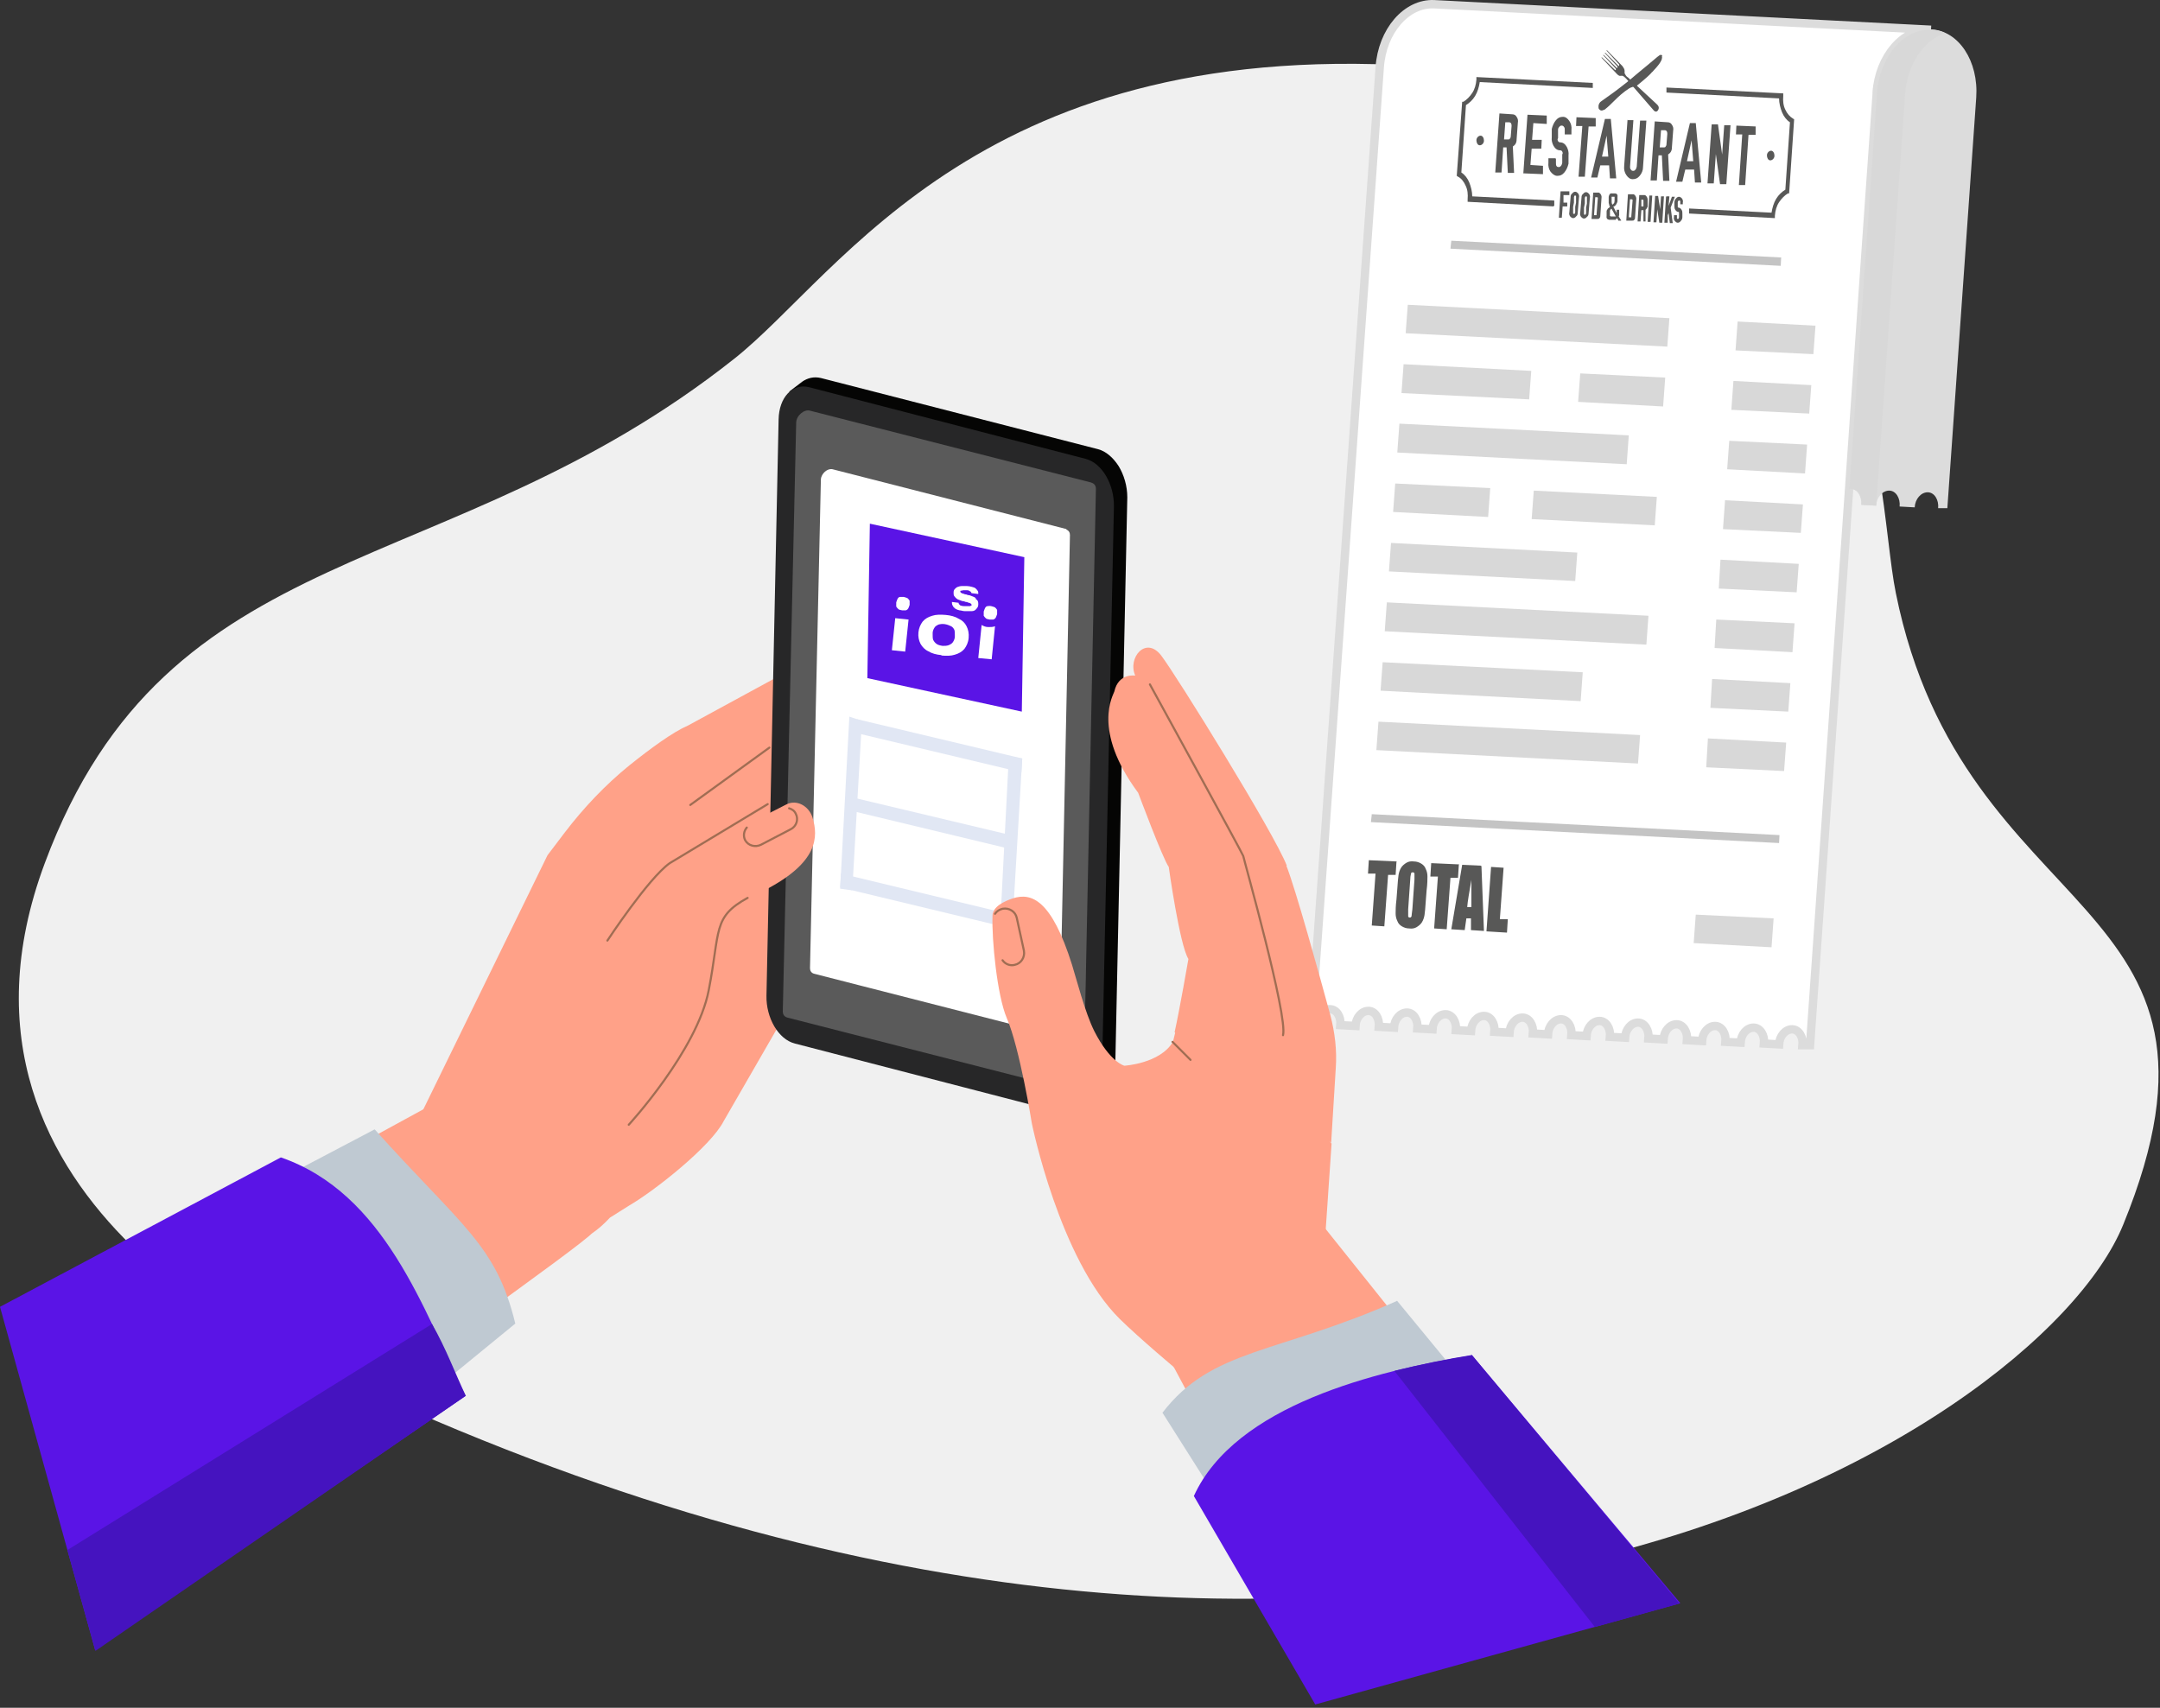 <svg width="516" height="408" viewBox="0 0 516 408" fill="none" xmlns="http://www.w3.org/2000/svg">
<rect x="0" y="0" width="516" height="408" fill="#333333" stroke="none"/>
<path d="M75.5 326.51C75.5 326.51 -20.4 289.61 10.7 206.21C40.2 127.01 106.6 140.21 175.4 85.71C201.2 65.31 234.7 7.51 343.3 16.11C451.9 24.71 447.4 114.91 452.9 141.71C469.1 221.81 539.7 213.11 507.2 292.61C486.8 342.71 323.4 446.01 75.4 326.41L75.5 326.51Z" fill="#F0F0F0"/>
<path d="M461.3 7.11C454.7 6.81 448.9 13.51 448.3 22.21L441.7 116.81C441.8 116.81 442 116.81 442.1 116.81C443.7 116.81 444.8 118.61 444.6 120.61L448.2 120.81C448.3 118.81 449.7 117.21 451.3 117.21C452.9 117.21 454 119.01 453.8 121.01L457.4 121.21C457.5 119.21 458.9 117.61 460.5 117.61C462.1 117.61 463.2 119.41 463 121.41H465.2C465.2 121.51 472.1 23.31 472.1 23.31C472.7 14.61 467.9 7.31 461.3 7.01V7.11Z" fill="#DCDCDC"/>
<path d="M448.3 22.21C448.9 13.51 454.7 6.81 461.3 7.11L342.6 1.01C336 0.71 330.2 7.41 329.6 16.11L313.3 244.61H314.6C314.7 242.61 316.1 241.01 317.7 241.11C319.3 241.11 320.4 242.91 320.2 244.91L323.8 245.11C323.9 243.11 325.3 241.51 326.9 241.51C328.5 241.51 329.6 243.31 329.4 245.31L333 245.51C333.1 243.51 334.5 241.91 336.1 241.91C337.7 241.91 338.8 243.71 338.6 245.71L342.2 245.91C342.3 243.91 343.7 242.31 345.3 242.31C346.9 242.31 348 244.11 347.8 246.11L351.4 246.31C351.5 244.31 352.9 242.71 354.5 242.71C356.1 242.71 357.2 244.51 357 246.51L360.6 246.71C360.7 244.71 362.1 243.11 363.7 243.11C365.3 243.11 366.4 244.91 366.2 246.91L369.8 247.11C369.9 245.11 371.3 243.51 372.9 243.51C374.5 243.51 375.6 245.31 375.4 247.31L379 247.51C379.1 245.51 380.5 243.91 382.1 243.91C383.7 243.91 384.8 245.71 384.6 247.71L388.2 247.91C388.3 245.91 389.7 244.31 391.3 244.31C392.9 244.31 394 246.11 393.8 248.11L397.4 248.31C397.5 246.31 398.9 244.71 400.5 244.71C402.1 244.71 403.2 246.51 403 248.51L406.6 248.71C406.7 246.71 408.1 245.11 409.7 245.11C411.3 245.11 412.4 246.91 412.2 248.91L415.8 249.11C415.9 247.11 417.3 245.51 418.9 245.51C420.5 245.51 421.6 247.31 421.4 249.31L425 249.51C425.1 247.51 426.5 245.91 428.1 245.91C429.7 245.91 430.8 247.71 430.6 249.71H432.4L441.8 115.81L445.5 62.51L448.4 21.21L448.3 22.21Z" fill="white" stroke="#DCDCDC" stroke-width="2" stroke-miterlimit="10"/>
<g style="mix-blend-mode:multiply">
<path d="M455.1 22.51C455.6 15.41 459.6 9.51 464.7 7.91C463.7 7.41 462.6 7.11 461.4 7.11C454.8 6.81 449 13.51 448.4 22.21L441.8 116.81C441.9 116.81 442.1 116.81 442.2 116.81C443.8 116.81 444.9 118.61 444.7 120.61L448.2 120.81L455.1 22.61V22.51Z" fill="#D8D8D8"/>
</g>
<path d="M425.4 63.51L346.5 59.41L346.7 57.51L425.5 61.51L425.4 63.51Z" fill="#C4C4C4"/>
<path d="M425 201.41L327.5 196.41L327.7 194.51L425.1 199.51L425 201.41Z" fill="#C4C4C4"/>
<path d="M398.3 82.81L335.8 79.61L336.3 72.81L398.8 76.01L398.3 82.81Z" fill="#D8D8D8"/>
<path d="M433.2 84.61L414.6 83.71L415.1 76.81L433.7 77.81L433.2 84.61Z" fill="#D8D8D8"/>
<path d="M365.3 95.41L334.8 93.91L335.3 87.01L365.8 88.61L365.3 95.41Z" fill="#D8D8D8"/>
<path d="M397.3 97.11L377 96.01L377.5 89.21L397.8 90.21L397.3 97.11Z" fill="#D8D8D8"/>
<path d="M432.2 98.81L413.6 97.91L414.1 91.01L432.7 92.01L432.2 98.81Z" fill="#D8D8D8"/>
<path d="M388.6 110.91L333.8 108.11L334.3 101.21L389.1 104.01L388.6 110.91Z" fill="#D8D8D8"/>
<path d="M431.2 113.11L412.6 112.11L413.1 105.31L431.7 106.21L431.2 113.11Z" fill="#D8D8D8"/>
<path d="M355.5 123.51L332.8 122.31L333.3 115.51L356 116.61L355.5 123.51Z" fill="#D8D8D8"/>
<path d="M395.3 125.51L365.9 124.01L366.4 117.21L395.8 118.71L395.3 125.51Z" fill="#D8D8D8"/>
<path d="M430.2 127.31L411.6 126.41L412.1 119.51L430.7 120.51L430.2 127.31Z" fill="#D8D8D8"/>
<path d="M376.3 138.81L331.8 136.51L332.3 129.71L376.8 132.01L376.3 138.81Z" fill="#D8D8D8"/>
<path d="M429.2 141.51L410.6 140.61L411 133.71L429.7 134.71L429.2 141.51Z" fill="#D8D8D8"/>
<path d="M393.3 154.01L330.8 150.81L331.3 143.91L393.8 147.11L393.3 154.01Z" fill="#D8D8D8"/>
<path d="M428.2 155.81L409.6 154.81L410 148.01L428.7 148.91L428.2 155.81Z" fill="#D8D8D8"/>
<path d="M377.6 167.51L329.8 165.01L330.3 158.21L378.1 160.61L377.6 167.51Z" fill="#D8D8D8"/>
<path d="M427.2 170.01L408.6 169.11L409 162.21L427.7 163.21L427.2 170.01Z" fill="#D8D8D8"/>
<path d="M391.3 182.41L328.8 179.21L329.3 172.41L391.8 175.61L391.3 182.41Z" fill="#D8D8D8"/>
<path d="M426.2 184.21L407.6 183.31L408 176.41L426.7 177.41L426.2 184.21Z" fill="#D8D8D8"/>
<path d="M423.2 226.31L404.6 225.31L405.1 218.51L423.7 219.41L423.2 226.31Z" fill="#D8D8D8"/>
<path d="M333.6 205.91L333.4 209.01H331.6L330.7 221.31L327.7 221.11L328.6 208.71H326.8L327 205.51L333.7 205.81L333.6 205.91Z" fill="#585857"/>
<path d="M340.6 215.31C340.5 216.91 340.4 217.91 340.3 218.61C340.2 219.21 340 219.81 339.7 220.31C339.4 220.81 338.9 221.21 338.4 221.51C337.9 221.81 337.3 221.91 336.6 221.81C336 221.81 335.4 221.61 334.9 221.31C334.4 221.01 334 220.61 333.8 220.01C333.5 219.41 333.4 218.81 333.4 218.21C333.4 217.61 333.4 216.41 333.6 214.91L333.8 212.31C333.9 210.71 334 209.71 334.1 209.01C334.2 208.41 334.4 207.81 334.7 207.31C335 206.81 335.5 206.41 336 206.11C336.5 205.81 337.1 205.71 337.8 205.81C338.4 205.81 339 206.01 339.5 206.31C340 206.61 340.4 207.01 340.6 207.61C340.9 208.21 341 208.81 341 209.41C341 210.01 341 211.21 340.8 212.71L340.6 215.31ZM337.9 210.11C337.9 209.41 337.9 208.91 337.9 208.71C337.9 208.51 337.7 208.41 337.5 208.41C337.3 208.41 337.2 208.41 337.1 208.61C337.1 208.81 336.9 209.21 336.9 210.01L336.4 217.21C336.4 218.11 336.4 218.71 336.4 218.91C336.4 219.11 336.6 219.21 336.8 219.21C337 219.21 337.1 219.11 337.2 218.91C337.2 218.71 337.3 218.11 337.4 217.21L337.9 210.11Z" fill="#585857"/>
<path d="M348.5 206.61L348.3 209.71H346.5L345.6 222.01L342.6 221.81L343.5 209.41H341.7L341.9 206.21L348.6 206.51L348.5 206.61Z" fill="#585857"/>
<path d="M353.9 206.91L354.5 222.41L351.4 222.21V219.41H350.3L349.9 222.21L346.7 222.01L349.3 206.61L353.7 206.81L353.9 206.91ZM351.5 216.71C351.5 214.91 351.5 212.81 351.5 210.21C351 213.11 350.6 215.31 350.5 216.71H351.5Z" fill="#585857"/>
<path d="M359.2 207.21L358.3 219.61H360.2L360 222.81L355.1 222.51L356.2 207.11L359.2 207.31V207.21Z" fill="#585857"/>
<path d="M374.9 45.71V46.61H373.5V48.41C373.4 48.41 374.4 48.41 374.4 48.41V49.31H373.3L373.1 52.01H372.4L372.8 45.71H374.8H374.9Z" fill="#585857"/>
<path d="M375.6 46.21C375.8 45.91 376.1 45.81 376.3 45.81C376.6 45.81 376.8 46.01 377 46.21C377.2 46.51 377.3 46.81 377.2 47.21L376.9 50.81C376.9 51.21 376.8 51.51 376.5 51.71C376.3 52.01 376 52.11 375.8 52.11C375.5 52.11 375.3 51.91 375.1 51.71C374.9 51.41 374.8 51.11 374.9 50.71L375.2 47.11C375.2 46.71 375.3 46.41 375.6 46.21ZM376.5 46.81C376.5 46.81 376.4 46.71 376.3 46.71C376.3 46.71 376.1 46.71 376.1 46.81C376.1 46.81 376 47.01 376 47.11V48.41L375.8 49.41V50.71C375.8 50.81 375.8 50.91 375.8 51.01C375.8 51.01 375.9 51.11 376 51.11C376 51.11 376.2 51.11 376.2 51.01C376.2 51.01 376.3 50.81 376.3 50.71V49.41L376.5 48.41V47.11C376.5 47.01 376.5 46.91 376.5 46.81Z" fill="#585857"/>
<path d="M378.2 46.31C378.4 46.01 378.7 45.91 378.9 45.91C379.2 45.91 379.4 46.11 379.6 46.31C379.8 46.61 379.9 46.91 379.8 47.31L379.5 50.91C379.5 51.31 379.4 51.61 379.1 51.81C378.9 52.11 378.6 52.21 378.4 52.21C378.1 52.21 377.9 52.01 377.7 51.81C377.5 51.51 377.4 51.21 377.5 50.81L377.8 47.21C377.8 46.81 377.9 46.51 378.2 46.31ZM379.1 47.01C379.1 47.01 379 46.91 378.9 46.91C378.9 46.91 378.7 46.91 378.7 47.01C378.7 47.01 378.6 47.21 378.6 47.31V48.61L378.4 49.61V50.91C378.4 51.01 378.4 51.11 378.4 51.21C378.4 51.21 378.5 51.31 378.6 51.31C378.6 51.31 378.8 51.31 378.8 51.21C378.8 51.21 378.9 51.01 378.9 50.91V49.61L379.1 48.61V47.31C379.1 47.21 379.1 47.11 379.1 47.01Z" fill="#585857"/>
<path d="M380.5 46.01H381.9C382.1 46.01 382.2 46.21 382.4 46.41C382.5 46.61 382.6 46.81 382.6 47.01L382.3 51.51C382.3 51.71 382.3 51.91 382.1 52.11C382 52.31 381.8 52.31 381.6 52.31H380.2L380.6 46.01H380.5ZM381.1 46.91L380.8 51.41H381.2C381.2 51.41 381.3 51.41 381.4 51.41C381.4 51.41 381.4 51.31 381.4 51.21L381.7 47.41V47.21C381.7 47.21 381.6 47.11 381.5 47.11H381.1V46.91Z" fill="#585857"/>
<path d="M386 52.51H384.4C383.9 52.41 383.7 52.11 383.8 51.51V50.51C383.8 50.31 383.9 50.11 384 50.01C384 49.91 384.2 49.71 384.4 49.61L384.6 49.41C384.5 49.21 384.4 49.01 384.4 48.91C384.4 48.81 384.4 48.71 384.3 48.51C384.3 48.31 384.3 48.21 384.3 48.01V47.01C384.4 46.41 384.7 46.11 385.1 46.21H385.8C386.3 46.21 386.5 46.61 386.4 47.11V48.01C386.4 48.31 386.2 48.61 386.1 48.81C386 49.01 385.8 49.21 385.6 49.31H385.4C385.4 49.41 386.2 50.91 386.2 50.91V50.11H386.8V51.51C386.7 51.51 386.7 51.61 386.7 51.71L387.3 52.71H386.6L386.4 52.21C386.4 52.21 386.2 52.21 386.1 52.21L386 52.51ZM384.7 51.71H386L385 49.91H384.8C384.8 50.11 384.6 50.21 384.6 50.31C384.6 50.31 384.6 50.51 384.6 50.61V51.41C384.6 51.51 384.6 51.61 384.6 51.61C384.6 51.61 384.6 51.61 384.8 51.61L384.7 51.71ZM385 47.21V48.11C385 48.31 385 48.61 385.2 48.91C385.4 48.71 385.5 48.61 385.6 48.51C385.6 48.41 385.7 48.21 385.7 48.01V47.21C385.7 47.11 385.7 47.01 385.7 47.01C385.7 47.01 385.7 47.01 385.5 47.01H385.2H385C385 47.01 385 47.11 385 47.21Z" fill="#585857"/>
<path d="M388.8 46.41H390.2C390.4 46.41 390.5 46.61 390.7 46.81C390.8 47.01 390.9 47.21 390.9 47.41L390.6 51.91C390.6 52.11 390.6 52.31 390.4 52.51C390.3 52.71 390.1 52.71 389.9 52.71H388.5L388.9 46.41H388.8ZM389.4 47.41L389.1 51.91H389.5C389.5 51.91 389.6 51.91 389.7 51.91C389.7 51.91 389.7 51.81 389.7 51.71L390 47.91V47.71C390 47.71 389.9 47.61 389.8 47.61H389.4V47.41Z" fill="#585857"/>
<path d="M391.5 46.61H392.9C393.1 46.61 393.2 46.81 393.4 47.01C393.5 47.21 393.6 47.41 393.6 47.61V49.41C393.4 49.71 393.3 50.01 393.1 50.11V52.91C393.2 52.91 392.6 52.91 392.6 52.91V50.21C392.5 50.21 392.1 50.21 392.1 50.21L391.9 52.91H391.2L391.6 46.61H391.5ZM392.1 47.51V49.31C392 49.31 392.4 49.31 392.4 49.31C392.4 49.31 392.5 49.31 392.6 49.31C392.6 49.31 392.6 49.21 392.6 49.11V48.01V47.81C392.6 47.81 392.5 47.71 392.4 47.71H392L392.1 47.51Z" fill="#585857"/>
<path d="M394.3 53.01H393.6L394 46.71H394.7L394.3 53.01Z" fill="#585857"/>
<path d="M395.4 46.81H396.1L396.6 50.01L396.8 46.91H397.5L397.1 53.21H396.4L395.9 50.01L395.7 53.11H395L395.4 46.81Z" fill="#585857"/>
<path d="M398.1 46.91H398.8L398.6 49.21L399.4 47.01H400.1L399.1 49.61L399.6 53.31H398.9L398.6 50.91L398.4 51.41V53.21C398.3 53.21 397.6 53.21 397.6 53.21L398 47.01L398.1 46.91Z" fill="#585857"/>
<path d="M400.6 51.51V51.91C400.6 52.01 400.6 52.11 400.6 52.21C400.6 52.21 400.7 52.31 400.8 52.31C400.8 52.31 401 52.31 401 52.21C401 52.21 401.1 52.01 401.1 51.91V51.01C401.1 50.91 401.1 50.81 401.1 50.71C401.1 50.71 401 50.61 400.9 50.61C400.6 50.61 400.4 50.41 400.2 50.11C400 49.81 400 49.51 400 49.21V48.31C400 47.91 400.2 47.61 400.4 47.41C400.6 47.11 400.9 47.01 401.1 47.01C401.4 47.01 401.6 47.21 401.8 47.41C402 47.71 402.1 48.01 402 48.41V48.81H401.4V48.31C401.4 48.21 401.4 48.11 401.4 48.01C401.4 48.01 401.3 47.91 401.2 47.91C401.2 47.91 401 47.91 400.9 48.01C400.9 48.01 400.8 48.21 400.8 48.31V49.21C400.8 49.31 400.8 49.41 400.8 49.51C400.8 49.51 400.9 49.61 401 49.61C401.3 49.61 401.5 49.81 401.7 50.11C401.9 50.41 401.9 50.71 401.9 51.01V51.91C401.9 52.31 401.7 52.61 401.5 52.81C401.3 53.11 401 53.21 400.8 53.21C400.5 53.21 400.3 53.01 400.1 52.81C399.9 52.51 399.8 52.21 399.9 51.81V51.41H400.6V51.51Z" fill="#585857"/>
<path d="M424 52.11L403.5 51.01V49.81L423.2 50.81C423.4 49.61 423.7 48.51 424.3 47.51C424.9 46.51 425.7 45.81 426.5 45.31L427.6 29.21C426.8 28.71 426.1 27.81 425.7 26.81C425.3 25.81 425 24.61 425 23.51L398.1 22.11V20.91L426 22.31V22.91C425.9 24.11 426 25.21 426.5 26.21C426.9 27.11 427.6 27.91 428.3 28.31L428.6 28.51L427.4 46.21H427.1C426.3 46.71 425.6 47.41 425 48.31C424.4 49.21 424.1 50.31 424 51.51V52.11Z" fill="#585857"/>
<path d="M371.1 49.31L350.6 48.21V47.61C350.7 46.41 350.6 45.31 350.1 44.31C349.7 43.41 349.1 42.61 348.3 42.21L348 42.01L349.3 24.31H349.6C350.4 23.81 351.1 23.11 351.7 22.21C352.3 21.31 352.6 20.21 352.7 19.01V18.41L380.5 19.81V21.01L353.5 19.61C353.3 20.81 353 21.91 352.4 22.91C351.8 23.91 351 24.61 350.2 25.11L349.1 41.21C349.9 41.71 350.6 42.61 351 43.61C351.4 44.61 351.7 45.81 351.7 46.91L371.3 47.91V49.11L371.1 49.31Z" fill="#585857"/>
<path d="M388.8 18.51C388.5 18.21 388.3 17.91 388.1 17.51C388.1 17.31 388.1 17.11 388.1 16.91C388.1 16.51 387.8 16.11 387.6 15.81L383.9 12.01C383.9 12.01 383.9 12.01 383.8 12.01V12.11L386.8 15.41C386.8 15.41 386.8 15.61 386.8 15.71C386.8 15.71 386.6 15.81 386.6 15.71C386.4 15.51 383.5 12.61 383.5 12.61C383.5 12.61 383.5 12.61 383.4 12.61V12.71L386.4 15.91C386.4 15.91 386.4 16.11 386.4 16.21C386.4 16.21 386.3 16.21 386.2 16.21L383.1 13.11C383.1 13.11 383.1 13.11 383 13.11V13.21C383 13.21 385.8 16.21 386 16.41C386 16.41 386 16.61 386 16.71C386 16.71 385.8 16.81 385.8 16.71L382.7 13.71C382.7 13.71 382.7 13.71 382.6 13.71V13.81L386.3 17.71C386.6 18.01 386.9 18.21 387.2 18.11C387.3 18.11 387.5 18.11 387.6 18.11C387.9 18.21 388.2 18.51 388.5 18.81L395 26.31C395 26.31 395.6 27.11 396.1 26.31C396.6 25.51 395.8 24.91 395.8 24.91L388.7 18.31L388.8 18.51Z" fill="#585857"/>
<path d="M397.1 13.41C397.1 13.31 397 13.11 396.8 13.11C396.7 13.11 396.5 13.11 396.3 13.31L395.9 13.61C395.1 14.31 394.2 15.01 393.4 15.71C392.7 16.31 391.9 16.91 391.1 17.61L389.2 19.21C389.1 19.31 385.9 21.81 385.3 22.21C385.3 22.21 382.9 23.91 382.5 24.21C382.2 24.41 382 24.71 381.9 25.11C381.9 25.41 381.9 25.61 381.9 25.91C382.1 26.21 382.3 26.41 382.6 26.41C382.9 26.41 383.1 26.21 383.3 26.21C384.2 25.51 384.9 24.81 385.6 24.11C386.7 23.01 387.8 22.01 389.2 21.11C389.3 21.11 389.5 20.91 389.6 20.91C389.9 20.81 390.1 20.71 390.4 20.71C390.6 20.71 390.9 20.71 391.1 20.41C391.1 20.41 393.5 18.51 394.5 17.41C394.5 17.41 394.6 17.21 394.7 17.21C396.2 15.61 397.3 14.31 397 13.41H397.1Z" fill="#585857"/>
<path d="M396.8 13.61C396.8 13.61 396.8 13.31 396.3 13.61C395.3 14.41 394.4 15.21 393.4 16.01C392.6 16.61 391.9 17.31 391.1 17.91L389.2 19.51C389.2 19.51 385.9 22.11 385.2 22.61C385.2 22.61 382.8 24.31 382.4 24.61C382.1 24.91 381.8 25.31 382 25.81C382.3 26.51 383 26.01 383 26.01C385.2 24.21 386.6 22.31 388.9 20.91C389.1 20.81 389.2 20.71 389.4 20.61C389.8 20.51 390.1 20.41 390.3 20.41C390.5 20.41 390.7 20.41 390.9 20.21C391.1 20.01 393.3 18.31 394.3 17.21C395.2 16.21 397 14.31 396.7 13.61" fill="#585857"/>
<path d="M354.5 33.61C354.5 34.21 354 34.71 353.5 34.71C353 34.71 352.7 34.11 352.7 33.51C352.7 32.91 353.2 32.41 353.7 32.41C354.2 32.41 354.5 33.01 354.5 33.61Z" fill="#585857"/>
<path d="M423.9 37.21C423.9 37.81 423.4 38.31 422.9 38.31C422.4 38.31 422.1 37.71 422.1 37.11C422.1 36.51 422.6 36.01 423.1 36.01C423.6 36.01 423.9 36.61 423.9 37.21Z" fill="#585857"/>
<path d="M358.3 27.11L361.3 27.31C361.7 27.31 362.1 27.51 362.3 27.91C362.6 28.31 362.7 28.81 362.6 29.31L362.3 33.31C362.3 34.11 362 34.61 361.4 35.01L361.7 41.31H360.2L359.9 35.21H359.1L358.7 41.21H357.2L358.2 27.11H358.3ZM359.6 29.21L359.3 33.31H360.3C360.5 33.31 360.6 33.31 360.7 33.11C360.8 33.01 360.9 32.81 360.9 32.61L361.1 30.11C361.1 29.91 361.1 29.71 361 29.51C360.9 29.31 360.8 29.31 360.6 29.21H359.6Z" fill="#585857"/>
<path d="M363.9 41.51L364.9 27.41L369.5 27.61V29.61C369.4 29.61 366.3 29.41 366.3 29.41L366 33.41H368.3C368.3 33.51 368.2 35.51 368.2 35.51H365.9C365.9 35.41 365.6 39.41 365.6 39.41L368.6 39.61V41.61C368.5 41.61 363.9 41.41 363.9 41.41V41.51Z" fill="#585857"/>
<path d="M371.7 37.91V38.91C371.7 39.21 371.7 39.41 371.8 39.61C371.9 39.81 372.1 39.91 372.3 39.91C372.5 39.91 372.7 39.91 372.9 39.61C373.1 39.41 373.1 39.21 373.2 38.91V36.91C373.4 36.61 373.3 36.41 373.2 36.21C373.1 36.01 372.9 35.91 372.7 35.91C372 35.91 371.5 35.51 371.1 34.81C370.8 34.21 370.6 33.51 370.7 32.81V30.81C370.9 30.01 371.2 29.31 371.7 28.71C372.2 28.11 372.7 27.91 373.4 27.91C374 27.91 374.5 28.31 374.9 28.91C375.3 29.51 375.5 30.21 375.4 31.11V32.11H375.2H373.8V31.01C373.8 30.71 373.8 30.51 373.6 30.31C373.5 30.11 373.3 30.01 373.1 30.01C372.9 30.01 372.7 30.01 372.5 30.31C372.3 30.51 372.2 30.71 372.2 31.01V33.01C372 33.31 372.1 33.51 372.2 33.71C372.3 33.91 372.5 34.01 372.7 34.01C373.4 34.01 373.9 34.41 374.3 35.11C374.6 35.71 374.8 36.41 374.7 37.11V39.11C374.5 39.91 374.2 40.61 373.7 41.21C373.2 41.81 372.7 42.01 372 42.01C371.4 42.01 370.9 41.61 370.4 41.01C370 40.41 369.8 39.71 369.9 38.81V37.81H371.5L371.7 37.91Z" fill="#585857"/>
<path d="M376.6 28.01L381.2 28.21V30.21C381.1 30.21 379.5 30.21 379.5 30.21L378.6 42.21H377.1L378 30.11H376.5L376.6 28.01Z" fill="#585857"/>
<path d="M383.3 28.41H384.8L386.1 42.61H384.6L384.4 39.51H382.3C382.3 39.41 381.6 42.41 381.6 42.41H380.1L383.4 28.41H383.3ZM383.8 32.41L382.7 37.41H384.2L383.8 32.41Z" fill="#585857"/>
<path d="M388.7 28.71H390.2L389.4 39.81C389.4 40.11 389.4 40.31 389.6 40.51C389.7 40.71 389.9 40.81 390.1 40.81C390.3 40.81 390.5 40.81 390.7 40.51C390.9 40.31 390.9 40.11 391 39.81L391.8 28.81H393.3L392.5 39.91C392.5 40.71 392.2 41.41 391.7 42.01C391.2 42.61 390.7 42.81 390 42.81C389.4 42.81 388.9 42.41 388.5 41.81C388.1 41.21 387.9 40.51 388 39.61L388.8 28.61L388.7 28.71Z" fill="#585857"/>
<path d="M395.4 29.01L398.4 29.21C398.8 29.21 399.2 29.41 399.4 29.81C399.7 30.21 399.8 30.71 399.7 31.21L399.4 35.21C399.4 36.01 399.1 36.51 398.5 36.91L398.8 43.21H397.3L397 37.11H396.2L395.8 43.11H394.3L395.3 29.01H395.4ZM396.8 31.11L396.5 35.21H397.5C397.7 35.21 397.8 35.21 397.9 35.01C398 34.91 398.1 34.71 398.1 34.51L398.3 32.01C398.3 31.81 398.3 31.61 398.2 31.41C398.1 31.21 398 31.21 397.8 31.11H396.8Z" fill="#585857"/>
<path d="M403.6 29.41H405.1L406.4 43.61H404.9L404.7 40.51H402.6C402.6 40.41 401.9 43.41 401.9 43.41H400.4L403.7 29.41H403.6ZM404.1 33.51L403 38.51H404.5L404.1 33.51Z" fill="#585857"/>
<path d="M408.9 29.71H410.4L411.4 36.91L411.9 29.91H413.4L412.4 44.01H410.9L409.9 36.81L409.4 43.81H407.9L408.9 29.71Z" fill="#585857"/>
<path d="M414.8 30.01L419.4 30.21V32.21C419.3 32.21 417.7 32.21 417.7 32.21L416.9 44.21H415.4L416.2 32.11H414.7L414.8 30.01Z" fill="#585857"/>
<path d="M100.8 265.71L130.8 204.31L134.9 198.91C139.4 193.01 144.6 187.51 150.4 182.81C155.4 178.81 160.7 174.91 164.4 173.31L216.8 144.81C216.8 144.81 197.3 178.51 187.2 217.41C186.6 219.71 190.9 222.11 190.2 224.11L195.9 227.91L172.9 267.81C169.8 273.91 156.2 284.61 150.3 288.01L145.7 290.91C123.5 314.91 100.7 265.81 100.7 265.81L100.8 265.71Z" fill="#FFA188"/>
<path d="M269.3 118.81C269.3 116.11 268.5 113.41 267.2 111.31C265.9 109.31 264.2 107.81 262.3 107.31L196.1 90.31C194.4 89.91 192.9 90.31 191.6 91.21L188.6 93.51L185.8 235.71V235.91C185.8 241.11 188.8 246.21 192.8 247.21L260.6 265.31L262.7 263.11C264.9 261.11 266.3 259.31 266.4 255.81L269.3 118.81Z" fill="#050504"/>
<path d="M255.9 266.41L189.9 249.31C185.9 248.31 183 243.11 183.1 237.91L186 100.21C186.1 94.91 189.3 91.51 193.3 92.51L259.3 109.61C263.3 110.61 266.2 115.81 266.1 121.01L263.2 258.71C263.1 264.01 259.9 267.31 256 266.31L255.9 266.41Z" fill="#272728"/>
<path d="M260.8 115.31L193.5 98.11C192.1 97.71 190.2 99.31 190.2 101.01L187 241.61C187 242.41 187.4 242.91 188.1 243.11L255.4 260.31C256.8 260.71 258.7 259.11 258.7 257.41L258.9 247.11C258.9 246.81 259.1 246.61 259.1 246.31L259.4 233.61C259.4 233.41 259.4 233.21 259.4 233.11L261.8 116.81C261.8 116.01 261.4 115.51 260.7 115.31H260.8Z" fill="#5A5A5A"/>
<path d="M254.8 126.41L198.9 112.11C197.7 111.81 196.2 113.11 196.1 114.51L193.5 231.31C193.5 231.91 193.8 232.41 194.4 232.61L250.3 246.91C251.5 247.21 253 245.91 253.1 244.51L253.3 236.01C253.3 235.81 253.4 235.51 253.4 235.31L253.6 224.81C253.6 224.71 253.6 224.51 253.6 224.41L255.6 127.81C255.6 127.21 255.3 126.71 254.7 126.51L254.8 126.41Z" fill="white"/>
<path d="M307.4 206.81C304.5 199.21 281 161.31 277.4 156.61C273.7 151.81 269.3 157.21 271.2 161.41C271.2 161.41 267.2 160.71 266.2 165.21C266 166.01 260.7 174.31 271.9 189.41C271.9 189.41 277.8 205.21 279.2 207.11C279.2 207.11 281.8 225.81 283.9 229.11C283.9 229.11 281.8 241.21 280.6 246.61L318 273.01L319.1 255.21C319.4 250.91 318.9 246.71 317.8 242.51C315 232.21 309.5 212.41 307.3 206.81H307.4Z" fill="#FFA188"/>
<path d="M274.7 163.51C274.7 163.51 296.8 203.81 297 204.51C297.1 205.21 307.7 242.81 306.5 247.31" stroke="#A06D53" stroke-width="0.5" stroke-linecap="round" stroke-linejoin="round"/>
<path d="M275.7 317.01C275.9 319.31 303.8 369.41 303.8 369.41L364.5 353.41L313.4 289.51L275.7 317.01Z" fill="#FFA188"/>
<path d="M244 184.51L204.5 175.11L204.7 171.81L244.2 181.21L244 184.51Z" fill="#E1E7F4"/>
<path d="M200.7 212.31L202.9 171.21L205.9 172.21L203.6 212.71L200.7 212.31Z" fill="#E1E7F4"/>
<path d="M238.9 221.61L241 180.61L244.2 181.21L241.8 222.01L238.9 221.61Z" fill="#E1E7F4"/>
<path d="M242.1 203.01L202.6 193.51L202.8 190.31L242.3 199.71L242.1 203.01Z" fill="#E1E7F4"/>
<path d="M240.2 221.51L200.7 212.01L200.9 208.71L240.4 218.21L240.2 221.51Z" fill="#E1E7F4"/>
<path d="M283.5 234.81C283.2 236.21 280.3 248.71 280.2 248.91C277.1 254.11 268.6 254.61 268.6 254.61C268.6 254.61 265.2 253.81 261.4 246.31C259.2 241.91 257.1 233.71 256.1 230.51C251.2 214.91 246.4 213.21 242 214.61C239.9 215.31 237.1 216.61 237.1 218.81C236.9 224.51 238.2 237.81 240.5 243.21C243.6 250.31 246.5 268.41 246.5 268.41C246.5 268.41 253.1 300.91 267.5 315.11C276.6 324.01 299.2 342.11 299.2 342.11L315.5 311.31L318.1 273.21L283.5 234.91V234.81Z" fill="#FFA188"/>
<path d="M239.5 229.41C240.1 230.31 241.3 230.81 242.4 230.51C243.9 230.21 244.9 228.71 244.6 227.11L242.9 219.31C242.6 217.81 241.1 216.81 239.5 217.11C238.7 217.31 238.1 217.71 237.7 218.31" stroke="#A06D53" stroke-width="0.5" stroke-linecap="round" stroke-linejoin="round"/>
<path d="M280.1 248.91L284.4 253.21" stroke="#A06D53" stroke-width="0.5" stroke-linecap="round" stroke-linejoin="round"/>
<path d="M333.7 310.71L366.3 350.31L297.9 369.41L277.7 337.51C289.5 322.11 305.1 323.51 333.7 310.81V310.71Z" fill="#BFC9D2"/>
<path d="M351.6 323.71L401.4 383.01L314.2 407.21L285.2 357.41C295.1 335.71 328.7 327.51 351.5 323.81L351.6 323.71Z" fill="#5A14E6"/>
<path d="M351.6 323.71L401.2 383.11L381 388.71L333.1 327.51C339.6 325.91 346 324.61 351.7 323.71H351.6Z" fill="#4513BF"/>
<path d="M141.4 294.61C140.3 296.61 84 336.51 84 336.51L44 296.21L116.9 256.41L141.4 294.51V294.61Z" fill="#FFA188"/>
<path d="M89.5 269.81L34 299.01L88.9 344.21L123.1 316.21C118.5 297.31 110.4 293.11 89.5 269.81Z" fill="#BFC9D2"/>
<path d="M111.2 333.51L22.7 394.11L0 312.21L67.1 276.51C91.9 285.11 101.2 312.81 111.2 333.51Z" fill="#5A14E6"/>
<path d="M111.2 333.51L22.8 394.41L16.1 370.31L103.2 316.31C106.6 322.21 108.8 328.31 111.3 333.51H111.2Z" fill="#4513BF"/>
<path d="M136.9 258.11C137.6 257.71 140.1 240.61 147.5 226.51C151.7 218.31 165.1 203.81 165.1 203.81L187.8 192.21C190.3 190.91 193.2 192.51 194.1 195.31C195.5 199.91 195.5 206.01 182.8 212.61C181 213.51 177.6 214.91 173.6 218.31C170.2 221.21 170.3 237.31 168.5 240.51C167.4 242.41 164.3 249.41 159 263.41C149.2 289.01 130.9 276.61 130.9 276.61L136.9 258.31V258.11Z" fill="#FFA188"/>
<path d="M145.1 224.71C145.1 224.71 154.9 209.81 160 206.21L183.4 192.11" stroke="#A06D53" stroke-width="0.5" stroke-linecap="round" stroke-linejoin="round"/>
<path d="M150.2 268.71C150.2 268.71 166.5 251.01 169.3 236.61C172.1 222.21 170.2 219.11 178.6 214.51" stroke="#A06D53" stroke-width="0.5" stroke-linecap="round" stroke-linejoin="round"/>
<path d="M178.4 197.71C177.7 198.51 177.5 199.71 178 200.71C178.7 202.01 180.4 202.51 181.8 201.81L188.9 198.11C190.3 197.41 190.8 195.71 190.1 194.41C189.8 193.71 189.2 193.31 188.5 193.11" stroke="#A06D53" stroke-width="0.5" stroke-linecap="round" stroke-linejoin="round"/>
<path d="M183.8 178.61L164.9 192.31" stroke="#A06D53" stroke-width="0.5" stroke-linecap="round" stroke-linejoin="round"/>
<path d="M207.2 162.01L244.1 170.01L244.7 133.11L207.8 125.11L207.2 162.01Z" fill="#5A14E6"/>
<mask id="mask0_34_430" style="mask-type:luminance" maskUnits="userSpaceOnUse" x="205" y="125" width="42" height="47">
<path d="M209.4 125.51L246.1 131.91L242 171.21L205.3 165.01L209.4 125.51Z" fill="white"/>
</mask>
<g mask="url(#mask0_34_430)">
<path d="M215.4 145.81C215.8 145.81 216.1 145.81 216.4 145.81C216.7 145.71 216.9 145.51 217 145.31C217.1 145.11 217.2 144.81 217.3 144.51V144.31C217.3 144.01 217.3 143.71 217.3 143.51C217.2 143.31 217 143.11 216.8 142.91C216.6 142.81 216.3 142.71 215.9 142.61C215.5 142.61 215.2 142.61 215 142.61C214.7 142.61 214.5 142.91 214.4 143.11C214.3 143.31 214.2 143.61 214.1 143.91V144.11C214.1 144.41 214.1 144.71 214.1 144.91C214.2 145.11 214.4 145.31 214.6 145.51C214.8 145.71 215.1 145.71 215.5 145.81" fill="white"/>
<path d="M213.863 147.684L213.058 155.342L216.241 155.676L217.045 148.018L213.863 147.684Z" fill="white"/>
<path d="M225.1 154.31C225.7 154.31 226.2 154.31 226.7 154.11C227.1 153.91 227.5 153.71 227.7 153.31C227.9 153.01 228.1 152.51 228.1 152.11V151.81C228.1 151.31 228.1 150.91 228 150.51C227.8 150.11 227.6 149.81 227.2 149.61C226.8 149.41 226.3 149.21 225.7 149.11C225.1 149.01 224.6 149.11 224.2 149.21C223.8 149.41 223.4 149.61 223.2 150.01C223 150.31 222.8 150.81 222.8 151.21V151.51C222.8 152.01 222.8 152.41 222.9 152.81C223.1 153.21 223.3 153.51 223.7 153.81C224.1 154.11 224.6 154.21 225.2 154.31M224.9 156.51C223.7 156.41 222.6 156.11 221.8 155.61C220.9 155.21 220.3 154.51 219.9 153.81C219.5 153.01 219.3 152.11 219.4 151.11C219.5 150.01 219.9 149.21 220.4 148.51C221 147.81 221.7 147.41 222.7 147.11C223.6 146.81 224.7 146.81 225.9 146.91C227.1 147.01 228.2 147.31 229 147.81C229.9 148.21 230.5 148.81 230.9 149.61C231.3 150.41 231.5 151.31 231.4 152.41C231.3 153.51 230.9 154.31 230.4 155.01C229.8 155.71 229.1 156.11 228.1 156.41C227.2 156.71 226.1 156.71 224.9 156.61" fill="white"/>
<path d="M236.3 148.01C236.7 148.01 237 148.01 237.3 148.01C237.6 147.91 237.8 147.71 237.9 147.51C238 147.31 238.1 147.01 238.2 146.71V146.51C238.2 146.21 238.2 145.91 238.2 145.71C238.1 145.51 237.9 145.31 237.7 145.11C237.5 145.01 237.2 144.91 236.8 144.81C236.4 144.71 236.1 144.81 235.9 144.81C235.6 144.81 235.4 145.11 235.3 145.31C235.2 145.51 235.1 145.81 235 146.11V146.31C235 146.61 235 146.91 235 147.11C235.1 147.31 235.3 147.51 235.5 147.71C235.7 147.91 236 147.91 236.4 148.01" fill="white"/>
<path d="M236.1 149.81C235.5 149.81 235 149.61 234.5 149.31L233.7 157.21L236.9 157.51L237.7 149.61C237.2 149.81 236.7 149.81 236.1 149.81Z" fill="white"/>
<path d="M233.1 142.91C232.9 142.71 232.7 142.61 232.4 142.51C232.1 142.41 231.9 142.31 231.6 142.21C231.3 142.21 231 142.11 230.8 142.01C230.5 142.01 230.3 141.91 230.1 141.81C229.9 141.81 229.7 141.71 229.6 141.61C229.5 141.61 229.4 141.41 229.4 141.31C229.4 141.21 229.4 141.11 229.6 141.11C229.7 141.11 229.9 141.11 230.1 141.01C230.3 141.01 230.6 141.01 230.9 141.01C231.2 141.01 231.4 141.01 231.6 141.21C231.8 141.21 231.9 141.41 232 141.51C232 141.51 232 141.61 232.1 141.71L233.7 141.91C233.7 141.61 233.7 141.41 233.6 141.21C233.5 141.01 233.3 140.81 233.1 140.61C232.9 140.41 232.6 140.31 232.2 140.21C231.8 140.11 231.4 140.01 231 140.01C230.6 140.01 230.2 140.01 229.8 140.01C229.4 140.01 229.1 140.11 228.8 140.21C228.5 140.31 228.3 140.51 228.1 140.71C227.9 140.91 227.8 141.21 227.8 141.51C227.8 141.81 227.8 142.11 227.9 142.31C228 142.51 228.2 142.71 228.4 142.91C228.6 143.11 228.8 143.21 229.1 143.31C229.4 143.41 229.6 143.51 229.9 143.61C230.2 143.61 230.5 143.71 230.7 143.81C231 143.81 231.2 143.91 231.4 144.01C231.6 144.01 231.8 144.11 231.9 144.21C232 144.21 232.1 144.41 232.1 144.51C232.1 144.61 232.1 144.71 232 144.71C232 144.71 231.9 144.71 231.7 144.81C231.6 144.81 231.5 144.81 231.3 144.81C231.2 144.81 231 144.81 230.9 144.81C230.8 144.81 230.6 144.81 230.5 144.81C230.2 144.81 229.9 144.81 229.7 144.71C229.5 144.71 229.3 144.61 229.2 144.41C229.1 144.41 229 144.21 229 144.01L227.4 143.81C227.4 144.11 227.4 144.41 227.6 144.71C227.7 145.01 228 145.21 228.2 145.41C228.5 145.61 228.8 145.71 229.2 145.81C229.6 145.81 230 146.01 230.5 146.01C231.1 146.01 231.6 146.01 232.1 146.01C232.6 146.01 233 145.81 233.2 145.51C233.5 145.21 233.7 144.91 233.7 144.41C233.7 144.11 233.7 143.91 233.6 143.61C233.5 143.41 233.3 143.21 233.1 143.11" fill="white"/>
</g>
</svg>
